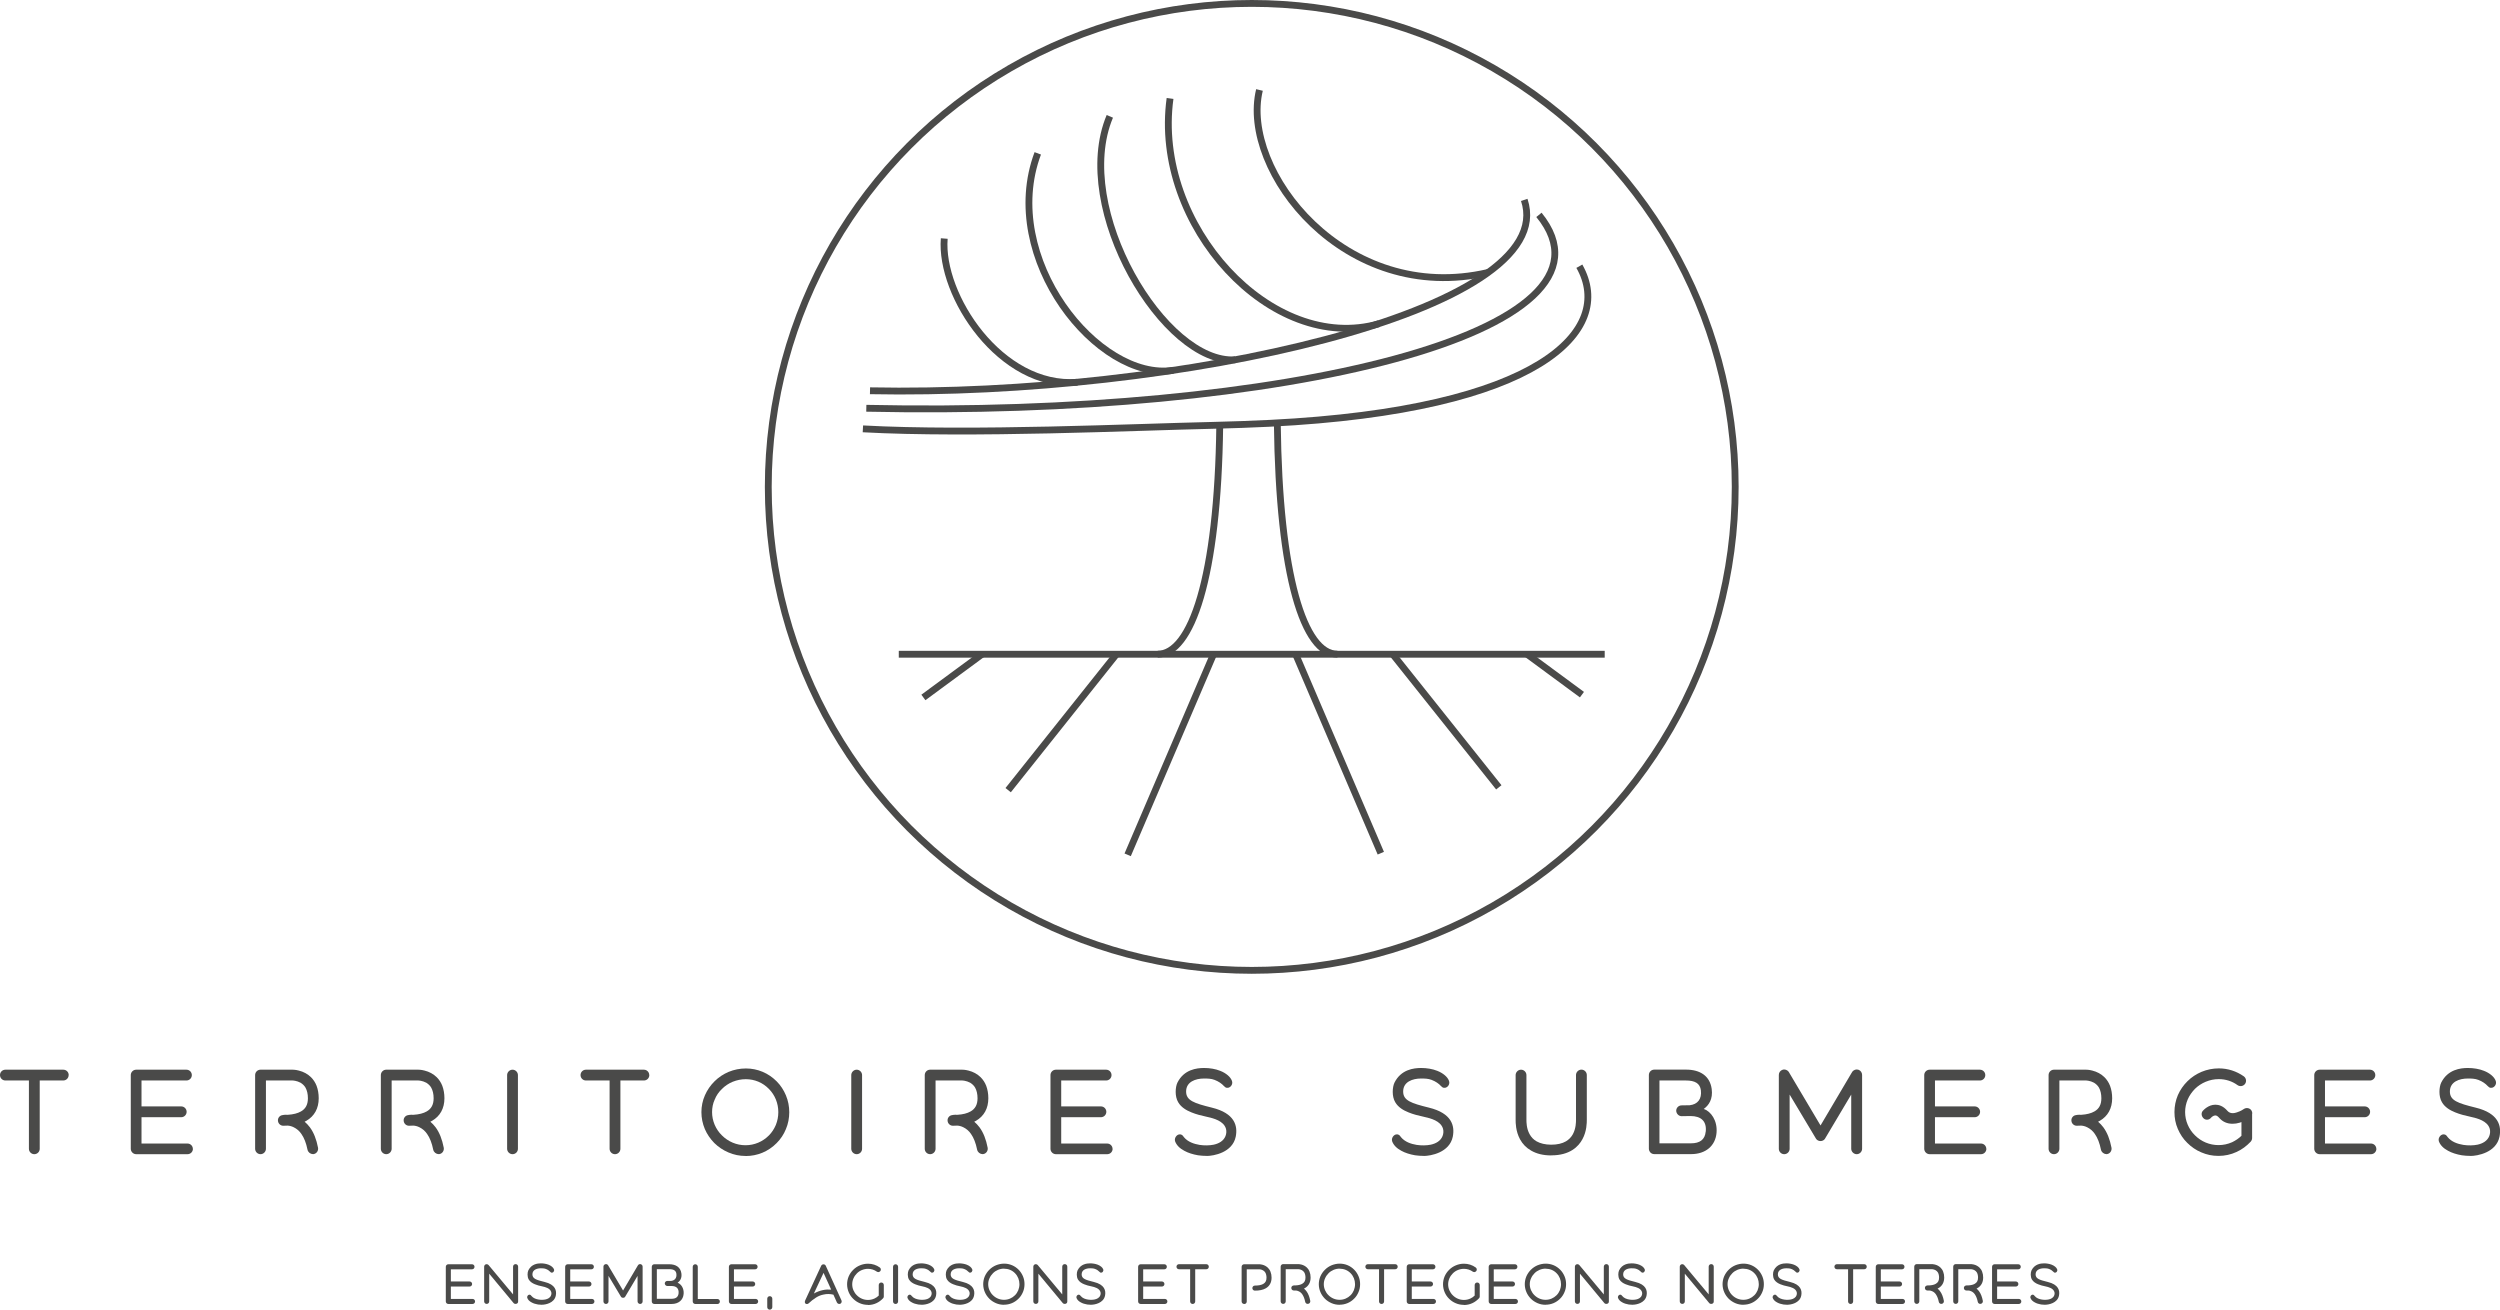 <svg xmlns="http://www.w3.org/2000/svg" id="Calque_2" data-name="Calque 2" viewBox="0 0 365.69 191.57"><defs><style>      .cls-1 {        fill: none;        stroke: #4a4a49;        stroke-miterlimit: 10;      }      .cls-2 {        fill: #4a4a49;      }    </style></defs><g id="D&#xE9;clinaisons"><g id="fond_blanc" data-name="fond blanc"><g id="Logo"><g id="Traits_logo" data-name="Traits logo"><polyline class="cls-1" points="131.47 95.7 188.5 95.7 189.52 95.7 203.72 95.7 223.38 95.7 234.73 95.7"></polyline><line class="cls-1" x1="189.52" y1="95.7" x2="201.98" y2="124.8"></line><line class="cls-1" x1="203.72" y1="95.7" x2="219.24" y2="115.17"></line><line class="cls-1" x1="223.38" y1="95.7" x2="231.4" y2="101.61"></line><line class="cls-1" x1="177.51" y1="95.7" x2="164.95" y2="125.04"></line><line class="cls-1" x1="163.31" y1="95.7" x2="147.47" y2="115.58"></line><line class="cls-1" x1="143.65" y1="95.7" x2="135.07" y2="102.02"></line><path class="cls-1" d="M169.35,95.69c4.85,0,8.8-11.03,9.07-33.51"></path><path class="cls-1" d="M186.84,61.85c.25,22.52,3.93,33.84,8.79,33.84"></path><path class="cls-1" d="M231.02,38.94c5.33,9.4-5.79,21.02-45.29,22.98-2.66.13-5.44.23-8.37.3-11.28.25-35.31,1.38-51.14.51"></path><path class="cls-1" d="M225.11,31.43c14.04,17.22-37.61,29.6-98.39,28.29"></path><path class="cls-1" d="M222.96,29.24c5.47,16.37-51.25,28.81-95.7,27.92"></path><path class="cls-1" d="M138.12,34.89c-.66,8.3,8.24,21.91,19.47,21.03"></path><path class="cls-1" d="M151.8,22.43c-5.74,15.31,8.85,33.41,19.82,31.74"></path><path class="cls-1" d="M162.34,17.02c-5.67,13.5,8.02,36.32,18.36,35.61"></path><path class="cls-1" d="M171.15,14.4c-2.56,18.54,14.87,37.48,30.59,32.94"></path><path class="cls-1" d="M184.23,13.16c-2.85,11.76,12.47,31.58,33.47,26.69"></path></g></g><circle class="cls-1" cx="183.1" cy="71.22" r="70.72"></circle><g><path class="cls-2" d="M69.49,190.37c0,.21-.16.37-.37.37h-3.54c-.2,0-.37-.16-.37-.37v-5.07c0-.21.17-.37.37-.37h3.46c.21,0,.37.16.37.37s-.16.37-.37.37h-3.09v1.78h2.74c.21,0,.37.17.37.37s-.16.37-.37.37h-2.74v1.81h3.17c.21,0,.37.16.37.37Z"></path><path class="cls-2" d="M75.56,190.71c-.15.04-.33.02-.43-.1l-3.57-4.3v4.05c0,.21-.16.37-.37.37s-.37-.16-.37-.37v-5.07c0-.16.1-.3.24-.35.15-.05.31,0,.41.11l3.58,4.29v-4.06c0-.21.16-.37.37-.37s.37.16.37.37v5.09c0,.15-.07.29-.23.33Z"></path><path class="cls-2" d="M79.29,190.86c-.19,0-.39-.02-.58-.04-.36-.06-.69-.16-.95-.31-.33-.17-.54-.4-.63-.65-.09-.26.18-.58.45-.45.07.04.11.1.16.16.27.33.68.47,1.08.53.34.05.69.04.97-.02.35-.07.68-.25.81-.59.07-.17.08-.36.02-.53-.17-.5-.8-.69-1.33-.8-.36-.07-.71-.16-1.04-.3-.35-.14-.71-.36-.91-.7-.24-.41-.2-1.05-.05-1.35.45-.9,1.32-1.01,1.83-1.01.38,0,.78.07,1.1.19.41.16.73.42.82.7.04.12.01.25-.07.35-.09.11-.25.16-.38.09-.04-.02-.07-.06-.1-.09-.15-.16-.37-.32-.64-.42-.23-.09-.48-.1-.73-.1-.58,0-1.24.22-1.24.89,0,.62.54.81,1.78,1.11,1.58.38,1.79,1.26,1.64,2-.22,1.1-1.52,1.33-2.01,1.33Z"></path><path class="cls-2" d="M86.95,190.37c0,.21-.16.37-.37.37h-3.54c-.2,0-.37-.16-.37-.37v-5.07c0-.21.17-.37.37-.37h3.46c.21,0,.37.16.37.37s-.16.37-.37.37h-3.09v1.78h2.74c.21,0,.37.17.37.37s-.16.37-.37.37h-2.74v1.81h3.17c.21,0,.37.16.37.37Z"></path><path class="cls-2" d="M93.64,190.74c-.2,0-.38-.17-.38-.37v-3.74l-1.82,3.06c-.07.1-.18.15-.3.15s-.23-.05-.3-.15l-1.83-3.06v3.74c0,.2-.16.37-.37.37s-.37-.17-.37-.37v-5.09c0-.16.1-.3.26-.35.15-.05.32,0,.41.13l2.2,3.71,2.19-3.71c.1-.13.27-.19.42-.13.15.05.25.19.25.35v5.09c0,.2-.16.37-.37.37Z"></path><path class="cls-2" d="M100,189.26c-.07.92-.76,1.48-1.75,1.48h-2.54c-.1,0-.19-.04-.26-.1-.07-.07-.11-.16-.11-.27v-5.07c0-.21.17-.37.37-.37h2.19c.97,0,1.64.44,1.77,1.33.1.7-.2,1.12-.55,1.38.49.17.95.79.88,1.63ZM99.26,189.19c.07-.73-.33-1.08-1.05-1.08h-.6s0,0,0,0c-.2,0-.36-.17-.37-.37,0-.21.17-.37.37-.37h.56c.55-.07.84-.44.77-1.04-.06-.48-.41-.68-1.04-.68h-1.82v4.33h2.17c.6,0,.95-.25,1.01-.8Z"></path><path class="cls-2" d="M104.93,190.74h-3.23c-.2,0-.37-.16-.37-.37v-5.07c0-.21.17-.37.37-.37s.37.16.37.37v4.71h2.86c.21,0,.37.16.37.37s-.16.37-.37.37Z"></path><path class="cls-2" d="M110.9,190.37c0,.21-.16.37-.37.37h-3.54c-.2,0-.37-.16-.37-.37v-5.07c0-.21.17-.37.37-.37h3.46c.21,0,.37.16.37.37s-.16.37-.37.37h-3.09v1.78h2.74c.21,0,.37.17.37.37s-.16.37-.37.37h-2.74v1.81h3.17c.21,0,.37.16.37.37Z"></path><path class="cls-2" d="M112.6,191.57c-.21,0-.37-.16-.37-.37v-1.23c0-.21.16-.37.37-.37s.37.16.37.37v1.23c0,.21-.17.37-.37.37Z"></path><path class="cls-2" d="M122.92,190.71c-.17.07-.39.02-.5-.19l-.51-1.14c-.48-.12-.96-.13-1.43-.02-.38.07-.75.21-1.11.44-.37.23-.75.53-1.04.81-.14.14-.33.19-.48.09-.16-.1-.14-.31-.07-.48l2.34-5.07c.07-.13.19-.21.34-.21s.28.09.33.21l2.3,5.07c.08.19,0,.41-.19.5ZM120.47,186.18l-1.42,3.03c.39-.22.91-.42,1.32-.5.4-.09.81-.1,1.21-.07l-1.12-2.46Z"></path><path class="cls-2" d="M126.95,190.87c-.41,0-.81-.08-1.18-.24-.36-.15-.69-.37-.97-.65-.28-.27-.5-.6-.65-.95-.16-.38-.24-.77-.24-1.17s.08-.8.24-1.17c.16-.36.38-.68.66-.95.28-.28.61-.5.98-.65.38-.16.78-.24,1.18-.24.63,0,1.22.19,1.72.55.17.12.21.35.09.52-.12.16-.35.21-.52.09-.38-.27-.82-.41-1.29-.41-.31,0-.61.06-.9.18-.27.11-.53.28-.73.49-.21.21-.38.45-.5.73-.12.28-.18.57-.18.87s.06.6.18.87c.12.27.28.52.5.73.44.44,1.01.68,1.63.68.33,0,.64-.07.93-.2.24-.11.46-.26.64-.44v-1.54c0-.21.16-.37.37-.37s.37.16.37.37v1.69c0,.09-.04.18-.1.24-.28.3-.61.55-.98.72-.38.18-.81.27-1.24.27Z"></path><path class="cls-2" d="M131,190.74c-.2,0-.37-.16-.37-.37v-5.07c0-.2.17-.37.37-.37s.37.17.37.37v5.07c0,.21-.16.37-.37.37Z"></path><path class="cls-2" d="M134.91,190.86c-.19,0-.39-.02-.58-.04-.36-.06-.69-.16-.95-.31-.33-.17-.54-.4-.63-.65-.09-.26.18-.58.45-.45.07.04.11.1.16.16.27.33.68.47,1.08.53.34.05.69.04.97-.02.35-.07.68-.25.81-.59.07-.17.08-.36.02-.53-.17-.5-.8-.69-1.33-.8-.36-.07-.71-.16-1.04-.3-.35-.14-.71-.36-.91-.7-.24-.41-.2-1.05-.05-1.35.45-.9,1.32-1.01,1.83-1.01.38,0,.78.07,1.1.19.41.16.73.42.82.7.04.12.01.25-.07.35-.09.11-.25.16-.38.09-.04-.02-.07-.06-.1-.09-.15-.16-.37-.32-.64-.42-.23-.09-.48-.1-.73-.1-.58,0-1.24.22-1.24.89,0,.62.54.81,1.78,1.11,1.58.38,1.79,1.26,1.64,2-.22,1.1-1.52,1.33-2.01,1.33Z"></path><path class="cls-2" d="M140.47,190.86c-.19,0-.39-.02-.58-.04-.36-.06-.69-.16-.95-.31-.33-.17-.54-.4-.63-.65-.09-.26.18-.58.45-.45.07.04.11.1.16.16.27.33.68.47,1.08.53.34.05.69.04.97-.02.35-.07.68-.25.81-.59.07-.17.08-.36.02-.53-.17-.5-.8-.69-1.33-.8-.36-.07-.71-.16-1.04-.3-.35-.14-.71-.36-.91-.7-.24-.41-.2-1.05-.05-1.35.45-.9,1.32-1.01,1.83-1.01.38,0,.78.07,1.1.19.41.16.73.42.82.7.04.12.01.25-.07.35-.09.11-.25.16-.38.09-.04-.02-.07-.06-.1-.09-.15-.16-.37-.32-.64-.42-.23-.09-.48-.1-.73-.1-.58,0-1.24.22-1.24.89,0,.62.54.81,1.78,1.11,1.58.38,1.79,1.26,1.64,2-.22,1.1-1.52,1.33-2.01,1.33Z"></path><path class="cls-2" d="M146.86,190.86c-.41,0-.81-.08-1.18-.24-.36-.16-.69-.37-.97-.65-.27-.28-.5-.6-.65-.96-.16-.37-.24-.76-.24-1.16s.08-.8.24-1.17c.16-.35.38-.68.66-.95.28-.28.61-.5.97-.65.38-.15.78-.24,1.19-.24.81,0,1.56.32,2.12.89.27.27.48.6.63.95.16.37.23.76.23,1.16s-.07.8-.23,1.16c-.15.36-.36.69-.64.96-.57.58-1.32.89-2.14.89ZM146.88,185.57c-.31,0-.61.06-.9.18-.28.12-.53.28-.74.5-.21.21-.38.45-.5.73-.13.27-.19.57-.19.87s.06.59.18.87c.12.27.28.52.5.73.44.44,1.01.68,1.63.68s1.18-.24,1.61-.67c.21-.21.36-.45.48-.73.11-.28.17-.58.17-.88,0-.61-.23-1.18-.64-1.6-.42-.44-.99-.67-1.6-.67Z"></path><path class="cls-2" d="M155.89,190.71c-.15.04-.33.02-.43-.1l-3.57-4.3v4.05c0,.21-.16.37-.37.37s-.37-.16-.37-.37v-5.07c0-.16.1-.3.24-.35.15-.05.31,0,.41.11l3.58,4.29v-4.06c0-.21.16-.37.37-.37s.37.16.37.37v5.09c0,.15-.07.29-.23.33Z"></path><path class="cls-2" d="M159.63,190.86c-.19,0-.39-.02-.58-.04-.36-.06-.69-.16-.95-.31-.33-.17-.54-.4-.63-.65-.09-.26.18-.58.45-.45.07.04.11.1.16.16.27.33.68.47,1.08.53.34.05.69.04.97-.02.35-.07.68-.25.81-.59.07-.17.08-.36.02-.53-.17-.5-.8-.69-1.33-.8-.36-.07-.71-.16-1.04-.3-.35-.14-.71-.36-.91-.7-.24-.41-.2-1.05-.05-1.35.45-.9,1.32-1.01,1.83-1.01.38,0,.78.07,1.1.19.41.16.73.42.82.7.04.12.01.25-.07.35-.09.11-.25.16-.38.09-.04-.02-.07-.06-.1-.09-.15-.16-.37-.32-.64-.42-.23-.09-.48-.1-.73-.1-.58,0-1.24.22-1.24.89,0,.62.54.81,1.78,1.11,1.58.38,1.79,1.26,1.64,2-.22,1.1-1.52,1.33-2.01,1.33Z"></path><path class="cls-2" d="M170.76,190.37c0,.21-.16.37-.37.37h-3.54c-.2,0-.37-.16-.37-.37v-5.07c0-.21.17-.37.37-.37h3.46c.21,0,.37.16.37.37s-.16.37-.37.37h-3.09v1.78h2.74c.21,0,.37.17.37.37s-.16.37-.37.37h-2.74v1.81h3.17c.21,0,.37.16.37.37Z"></path><path class="cls-2" d="M176.82,185.29c0,.21-.16.37-.37.37h-1.62v4.71c0,.21-.17.37-.37.37s-.37-.16-.37-.37v-4.71h-1.63c-.21,0-.37-.16-.37-.37s.16-.37.37-.37h3.99c.21,0,.37.16.37.37Z"></path><path class="cls-2" d="M181.99,190.74c-.2,0-.37-.16-.37-.37v-5.07c0-.21.17-.37.37-.37h2.2s.21,0,.44.06c.33.08.61.24.84.46.16.16.3.36.38.59.1.25.15.54.15.86,0,.7-.3,1.24-.85,1.55-.4.23-.93.34-1.59.34-.2,0-.37-.16-.37-.37s.17-.37.37-.37c.53,0,.94-.08,1.22-.24.33-.19.48-.47.48-.91,0-.3-.06-.54-.16-.73-.08-.15-.2-.26-.34-.34-.27-.16-.54-.16-.56-.16h-1.83v4.71c0,.21-.16.37-.37.37Z"></path><path class="cls-2" d="M191.28,190.73c-.17,0-.33-.13-.36-.3-.09-.45-.23-.81-.42-1.09-.14-.21-.32-.36-.52-.45-.16-.08-.31-.11-.43-.12-.1,0-.2,0-.3,0-.19,0-.35-.15-.36-.34-.02-.19.11-.36.3-.39.03,0,.17-.04.38-.02.38-.02.69-.1.91-.23.33-.19.48-.47.48-.91,0-.3-.06-.54-.16-.73-.08-.14-.2-.25-.34-.34-.27-.15-.54-.16-.56-.16h-1.83v4.71c0,.2-.16.37-.37.37s-.37-.17-.37-.37v-5.08c0-.21.17-.37.37-.37h2.2s.21,0,.44.06c.33.08.61.24.84.46.16.16.3.36.38.59.1.25.15.54.15.86,0,.7-.3,1.24-.85,1.55-.04.02-.07.04-.12.06.13.11.25.24.36.38.27.36.45.84.56,1.41.04.2-.09.4-.29.44-.03,0-.05,0-.07,0Z"></path><path class="cls-2" d="M195.95,190.86c-.41,0-.81-.08-1.18-.24-.36-.16-.69-.37-.97-.65-.27-.28-.5-.6-.65-.96-.16-.37-.24-.76-.24-1.16s.08-.8.24-1.17c.16-.35.38-.68.66-.95.28-.28.61-.5.97-.65.38-.15.78-.24,1.19-.24.81,0,1.56.32,2.12.89.27.27.48.6.63.95.16.37.23.76.23,1.16s-.07.8-.23,1.16c-.15.36-.36.69-.64.96-.57.58-1.32.89-2.14.89ZM195.97,185.57c-.31,0-.61.06-.9.18-.28.12-.53.28-.74.5-.21.21-.38.45-.5.73-.13.27-.19.57-.19.87s.06.59.18.87c.12.27.28.52.5.73.44.44,1.01.68,1.63.68s1.18-.24,1.61-.67c.21-.21.36-.45.48-.73.11-.28.17-.58.17-.88,0-.61-.23-1.18-.64-1.6-.42-.44-.99-.67-1.6-.67Z"></path><path class="cls-2" d="M204.45,185.29c0,.21-.16.37-.37.37h-1.62v4.71c0,.21-.17.37-.37.37s-.37-.16-.37-.37v-4.71h-1.63c-.21,0-.37-.16-.37-.37s.16-.37.37-.37h3.99c.21,0,.37.16.37.37Z"></path><path class="cls-2" d="M210.05,190.37c0,.21-.16.37-.37.37h-3.54c-.2,0-.37-.16-.37-.37v-5.07c0-.21.17-.37.37-.37h3.46c.21,0,.37.16.37.37s-.16.37-.37.37h-3.09v1.78h2.74c.21,0,.37.17.37.37s-.16.37-.37.37h-2.74v1.81h3.17c.21,0,.37.16.37.37Z"></path><path class="cls-2" d="M214.12,190.87c-.41,0-.81-.08-1.18-.24-.36-.15-.69-.37-.97-.65-.28-.27-.5-.6-.65-.95-.16-.38-.24-.77-.24-1.17s.08-.8.24-1.17c.16-.36.38-.68.66-.95.28-.28.61-.5.98-.65.38-.16.78-.24,1.18-.24.63,0,1.22.19,1.72.55.17.12.21.35.09.52-.12.16-.35.21-.52.09-.38-.27-.82-.41-1.29-.41-.31,0-.61.06-.9.18-.27.11-.53.28-.73.49-.21.21-.38.45-.5.73-.12.28-.18.57-.18.87s.06.6.18.87c.12.27.28.52.5.73.44.44,1.01.68,1.63.68.33,0,.64-.07.93-.2.24-.11.46-.26.64-.44v-1.54c0-.21.16-.37.37-.37s.37.16.37.37v1.69c0,.09-.04.18-.1.24-.28.3-.61.55-.98.72-.38.18-.81.27-1.24.27Z"></path><path class="cls-2" d="M222.04,190.37c0,.21-.16.37-.37.37h-3.54c-.2,0-.37-.16-.37-.37v-5.07c0-.21.17-.37.37-.37h3.46c.21,0,.37.16.37.37s-.16.37-.37.37h-3.09v1.78h2.74c.21,0,.37.17.37.37s-.16.37-.37.37h-2.74v1.81h3.17c.21,0,.37.16.37.37Z"></path><path class="cls-2" d="M226.08,190.86c-.41,0-.81-.08-1.18-.24-.36-.16-.69-.37-.97-.65-.27-.28-.5-.6-.65-.96-.16-.37-.24-.76-.24-1.16s.08-.8.24-1.17c.16-.35.38-.68.66-.95.28-.28.61-.5.97-.65.38-.15.78-.24,1.19-.24.81,0,1.56.32,2.12.89.27.27.48.6.63.95.16.37.23.76.23,1.16s-.07.8-.23,1.16c-.15.36-.36.69-.64.96-.57.58-1.32.89-2.14.89ZM226.1,185.57c-.31,0-.61.06-.9.18-.28.12-.53.28-.74.5-.21.21-.38.45-.5.73-.13.27-.19.57-.19.87s.06.59.18.87c.12.27.28.52.5.73.44.44,1.01.68,1.63.68s1.18-.24,1.61-.67c.21-.21.36-.45.48-.73.11-.28.17-.58.17-.88,0-.61-.23-1.18-.64-1.6-.42-.44-.99-.67-1.6-.67Z"></path><path class="cls-2" d="M235.11,190.71c-.15.04-.33.02-.43-.1l-3.57-4.3v4.05c0,.21-.16.37-.37.37s-.37-.16-.37-.37v-5.07c0-.16.1-.3.24-.35.15-.05.31,0,.41.11l3.58,4.29v-4.06c0-.21.16-.37.37-.37s.37.16.37.37v5.09c0,.15-.07.29-.23.33Z"></path><path class="cls-2" d="M238.84,190.86c-.19,0-.39-.02-.58-.04-.36-.06-.69-.16-.95-.31-.33-.17-.54-.4-.63-.65-.09-.26.18-.58.45-.45.07.04.11.1.16.16.27.33.68.47,1.08.53.34.05.69.04.97-.02.35-.07.68-.25.81-.59.07-.17.08-.36.02-.53-.17-.5-.8-.69-1.33-.8-.36-.07-.71-.16-1.04-.3-.35-.14-.71-.36-.91-.7-.24-.41-.2-1.05-.05-1.35.45-.9,1.32-1.01,1.83-1.01.38,0,.78.07,1.1.19.41.16.73.42.82.7.04.12.01.25-.07.35-.09.11-.25.16-.38.09-.04-.02-.07-.06-.1-.09-.15-.16-.37-.32-.64-.42-.23-.09-.48-.1-.73-.1-.58,0-1.24.22-1.24.89,0,.62.54.81,1.78,1.11,1.58.38,1.79,1.26,1.64,2-.22,1.1-1.52,1.33-2.01,1.33Z"></path><path class="cls-2" d="M250.45,190.71c-.15.04-.33.02-.43-.1l-3.57-4.3v4.05c0,.21-.16.37-.37.37s-.37-.16-.37-.37v-5.07c0-.16.1-.3.24-.35.15-.05.31,0,.41.11l3.58,4.29v-4.06c0-.21.16-.37.37-.37s.37.16.37.37v5.09c0,.15-.07.29-.23.33Z"></path><path class="cls-2" d="M255.01,190.86c-.41,0-.81-.08-1.18-.24-.36-.16-.69-.37-.97-.65-.27-.28-.5-.6-.65-.96-.16-.37-.24-.76-.24-1.16s.08-.8.24-1.17c.16-.35.38-.68.66-.95.28-.28.61-.5.97-.65.38-.15.78-.24,1.19-.24.81,0,1.56.32,2.12.89.27.27.48.6.63.95.16.37.23.76.23,1.16s-.07.8-.23,1.16c-.15.36-.36.69-.64.96-.57.58-1.32.89-2.14.89ZM255.03,185.57c-.31,0-.61.06-.9.18-.28.12-.53.28-.74.5-.21.21-.38.45-.5.73-.13.27-.19.57-.19.87s.06.59.18.87c.12.27.28.52.5.73.44.44,1.01.68,1.63.68s1.18-.24,1.61-.67c.21-.21.36-.45.48-.73.11-.28.17-.58.17-.88,0-.61-.23-1.18-.64-1.6-.42-.44-.99-.67-1.6-.67Z"></path><path class="cls-2" d="M261.47,190.86c-.19,0-.39-.02-.58-.04-.36-.06-.69-.16-.95-.31-.33-.17-.54-.4-.63-.65-.09-.26.18-.58.45-.45.07.04.11.1.16.16.27.33.68.47,1.08.53.34.05.69.04.97-.02.35-.07.68-.25.81-.59.07-.17.08-.36.02-.53-.17-.5-.8-.69-1.33-.8-.36-.07-.71-.16-1.04-.3-.35-.14-.71-.36-.91-.7-.24-.41-.2-1.05-.05-1.35.45-.9,1.32-1.01,1.83-1.01.38,0,.78.07,1.1.19.41.16.73.42.82.7.04.12.01.25-.07.35-.09.11-.25.16-.38.09-.04-.02-.07-.06-.1-.09-.15-.16-.37-.32-.64-.42-.23-.09-.48-.1-.73-.1-.58,0-1.24.22-1.24.89,0,.62.54.81,1.78,1.11,1.58.38,1.79,1.26,1.64,2-.22,1.1-1.52,1.33-2.01,1.33Z"></path><path class="cls-2" d="M273.06,185.29c0,.21-.16.37-.37.37h-1.62v4.71c0,.21-.17.37-.37.37s-.37-.16-.37-.37v-4.71h-1.63c-.21,0-.37-.16-.37-.37s.16-.37.37-.37h3.99c.21,0,.37.16.37.37Z"></path><path class="cls-2" d="M278.66,190.37c0,.21-.16.37-.37.37h-3.54c-.2,0-.37-.16-.37-.37v-5.07c0-.21.17-.37.37-.37h3.46c.21,0,.37.16.37.37s-.16.37-.37.37h-3.09v1.78h2.74c.21,0,.37.17.37.37s-.16.37-.37.37h-2.74v1.81h3.17c.21,0,.37.16.37.37Z"></path><path class="cls-2" d="M283.96,190.73c-.17,0-.33-.13-.36-.3-.09-.45-.23-.81-.42-1.09-.14-.21-.32-.36-.52-.45-.16-.08-.31-.11-.43-.12-.1,0-.2,0-.3,0-.19,0-.35-.15-.36-.34-.02-.19.11-.36.3-.39.03,0,.17-.04.38-.02.38-.02.69-.1.91-.23.33-.19.48-.47.48-.91,0-.3-.06-.54-.16-.73-.08-.14-.2-.25-.34-.34-.27-.15-.54-.16-.56-.16h-1.83v4.71c0,.2-.16.37-.37.37s-.37-.17-.37-.37v-5.08c0-.21.17-.37.37-.37h2.2s.21,0,.44.06c.33.08.61.24.84.46.16.16.3.36.38.59.1.25.15.54.15.86,0,.7-.3,1.24-.85,1.55-.04.02-.07.04-.12.06.13.11.25.24.36.38.27.36.45.84.56,1.41.04.2-.09.4-.29.44-.03,0-.05,0-.07,0Z"></path><path class="cls-2" d="M289.66,190.73c-.17,0-.33-.13-.36-.3-.09-.45-.23-.81-.42-1.09-.14-.21-.32-.36-.52-.45-.16-.08-.31-.11-.43-.12-.1,0-.2,0-.3,0-.19,0-.35-.15-.36-.34-.02-.19.11-.36.3-.39.03,0,.17-.04.38-.02.38-.02.69-.1.91-.23.33-.19.48-.47.48-.91,0-.3-.06-.54-.16-.73-.08-.14-.2-.25-.34-.34-.27-.15-.54-.16-.56-.16h-1.83v4.71c0,.2-.16.37-.37.37s-.37-.17-.37-.37v-5.08c0-.21.17-.37.37-.37h2.2s.21,0,.44.06c.33.08.61.24.84.46.16.16.3.36.38.59.1.25.15.54.15.86,0,.7-.3,1.24-.85,1.55-.04.02-.07.04-.12.06.13.11.25.24.36.38.27.36.45.84.56,1.41.04.2-.09.4-.29.44-.03,0-.05,0-.07,0Z"></path><path class="cls-2" d="M295.67,190.37c0,.21-.16.37-.37.37h-3.54c-.2,0-.37-.16-.37-.37v-5.07c0-.21.17-.37.37-.37h3.46c.21,0,.37.16.37.37s-.16.37-.37.37h-3.09v1.78h2.74c.21,0,.37.17.37.37s-.16.37-.37.37h-2.74v1.81h3.17c.21,0,.37.16.37.37Z"></path><path class="cls-2" d="M299.17,190.86c-.19,0-.39-.02-.58-.04-.36-.06-.69-.16-.95-.31-.33-.17-.54-.4-.63-.65-.09-.26.18-.58.45-.45.07.04.11.1.16.16.27.33.68.47,1.08.53.34.05.69.04.97-.02.35-.07.68-.25.81-.59.07-.17.08-.36.02-.53-.17-.5-.8-.69-1.33-.8-.36-.07-.71-.16-1.04-.3-.35-.14-.71-.36-.91-.7-.24-.41-.2-1.05-.05-1.35.45-.9,1.32-1.01,1.83-1.01.38,0,.78.07,1.1.19.41.16.73.42.82.7.04.12.01.25-.07.35-.09.11-.25.16-.38.09-.04-.02-.07-.06-.1-.09-.15-.16-.37-.32-.64-.42-.23-.09-.48-.1-.73-.1-.58,0-1.24.22-1.24.89,0,.62.54.81,1.78,1.11,1.58.38,1.79,1.26,1.64,2-.22,1.1-1.52,1.33-2.01,1.33Z"></path></g><g><path class="cls-2" d="M10.04,157.26c0,.44-.35.79-.79.79h-3.44v9.99c0,.44-.36.79-.79.79s-.79-.35-.79-.79v-9.99H.79c-.44,0-.79-.35-.79-.79s.35-.79.79-.79h8.47c.44,0,.79.35.79.79Z"></path><path class="cls-2" d="M28.22,168.04c0,.44-.35.79-.79.79h-7.51c-.42,0-.79-.35-.79-.79v-10.78c0-.44.36-.79.79-.79h7.35c.44,0,.79.35.79.79s-.35.79-.79.79h-6.57v3.79h5.81c.44,0,.79.36.79.79s-.35.79-.79.79h-5.81v3.85h6.72c.44,0,.79.35.79.79Z"></path><path class="cls-2" d="M45.75,168.81c-.36,0-.69-.27-.77-.64-.19-.96-.49-1.73-.9-2.31-.3-.44-.68-.75-1.1-.96-.33-.17-.66-.24-.91-.25-.2,0-.42.02-.64.02-.39,0-.74-.31-.77-.72-.05-.39.24-.77.63-.83.06-.02.36-.08.8-.05.82-.05,1.46-.22,1.93-.49.69-.39,1.02-1.01,1.02-1.93,0-.63-.13-1.15-.35-1.55-.17-.3-.42-.53-.72-.72-.57-.31-1.15-.33-1.19-.33h-3.88v9.99c0,.42-.35.79-.79.79s-.79-.36-.79-.79v-10.78c0-.44.36-.79.79-.79h4.67c.06,0,.44,0,.93.13.69.17,1.3.5,1.78.97.35.35.63.77.82,1.26.2.53.31,1.15.31,1.82,0,1.48-.63,2.62-1.81,3.3-.08.05-.16.08-.25.13.28.24.53.5.77.82.57.77.96,1.78,1.19,2.98.08.42-.19.85-.61.93-.06,0-.11.02-.16.02Z"></path><path class="cls-2" d="M64.14,168.81c-.36,0-.69-.27-.77-.64-.19-.96-.49-1.73-.9-2.31-.3-.44-.68-.75-1.1-.96-.33-.17-.66-.24-.91-.25-.2,0-.42.02-.64.02-.39,0-.74-.31-.77-.72-.05-.39.24-.77.63-.83.06-.02.36-.08.8-.05.82-.05,1.46-.22,1.93-.49.69-.39,1.02-1.01,1.02-1.93,0-.63-.13-1.15-.35-1.55-.17-.3-.42-.53-.72-.72-.57-.31-1.15-.33-1.19-.33h-3.88v9.99c0,.42-.35.79-.79.79s-.79-.36-.79-.79v-10.78c0-.44.36-.79.79-.79h4.67c.06,0,.44,0,.93.13.69.17,1.3.5,1.78.97.35.35.63.77.82,1.26.2.53.31,1.15.31,1.82,0,1.48-.63,2.62-1.81,3.3-.08.05-.16.08-.25.13.28.24.53.5.77.82.57.77.96,1.78,1.19,2.98.08.42-.19.85-.61.93-.06,0-.11.02-.16.02Z"></path><path class="cls-2" d="M74.97,168.83c-.42,0-.79-.35-.79-.79v-10.78c0-.42.36-.79.79-.79s.79.36.79.79v10.78c0,.44-.35.79-.79.79Z"></path><path class="cls-2" d="M94.98,157.26c0,.44-.35.79-.79.79h-3.44v9.99c0,.44-.36.79-.79.79s-.79-.35-.79-.79v-9.99h-3.46c-.44,0-.79-.35-.79-.79s.35-.79.79-.79h8.47c.44,0,.79.35.79.79Z"></path><path class="cls-2" d="M109.05,169.09c-.86,0-1.71-.17-2.51-.52-.77-.33-1.46-.79-2.06-1.38-.58-.6-1.05-1.27-1.38-2.04-.33-.79-.5-1.62-.5-2.47s.17-1.7.52-2.48c.33-.75.8-1.44,1.4-2.03.6-.6,1.29-1.05,2.06-1.38.8-.33,1.65-.5,2.53-.5,1.71,0,3.31.68,4.51,1.9.58.58,1.02,1.27,1.34,2.03.33.79.49,1.62.49,2.47s-.16,1.7-.49,2.47c-.31.77-.77,1.46-1.35,2.04-1.21,1.23-2.81,1.9-4.54,1.9ZM109.09,157.86c-.66,0-1.3.13-1.92.38-.6.25-1.12.6-1.57,1.05-.46.44-.82.96-1.05,1.54-.27.58-.39,1.21-.39,1.85s.13,1.26.38,1.85c.25.58.6,1.1,1.05,1.54.93.93,2.15,1.45,3.46,1.45s2.51-.52,3.42-1.43c.44-.44.77-.96,1.02-1.54.24-.6.36-1.23.36-1.87,0-1.29-.49-2.5-1.37-3.39-.9-.93-2.1-1.43-3.39-1.43Z"></path><path class="cls-2" d="M125.31,168.83c-.42,0-.79-.35-.79-.79v-10.78c0-.42.36-.79.79-.79s.79.36.79.79v10.78c0,.44-.35.79-.79.79Z"></path><path class="cls-2" d="M143.7,168.81c-.36,0-.69-.27-.77-.64-.19-.96-.49-1.73-.9-2.31-.3-.44-.68-.75-1.1-.96-.33-.17-.66-.24-.91-.25-.2,0-.42.02-.64.02-.39,0-.74-.31-.77-.72-.05-.39.24-.77.63-.83.06-.02.36-.08.8-.05.82-.05,1.46-.22,1.93-.49.69-.39,1.02-1.01,1.02-1.93,0-.63-.13-1.15-.35-1.55-.17-.3-.42-.53-.72-.72-.57-.31-1.15-.33-1.19-.33h-3.88v9.99c0,.42-.35.79-.79.79s-.79-.36-.79-.79v-10.78c0-.44.36-.79.79-.79h4.67c.06,0,.44,0,.93.13.69.17,1.3.5,1.78.97.35.35.63.77.82,1.26.2.53.31,1.15.31,1.82,0,1.48-.63,2.62-1.81,3.3-.08.05-.16.08-.25.13.28.24.53.5.77.82.57.77.96,1.78,1.19,2.98.08.42-.19.85-.61.93-.06,0-.11.02-.16.02Z"></path><path class="cls-2" d="M162.75,168.04c0,.44-.35.79-.79.79h-7.51c-.42,0-.79-.35-.79-.79v-10.78c0-.44.36-.79.79-.79h7.35c.44,0,.79.35.79.79s-.35.79-.79.79h-6.57v3.79h5.81c.44,0,.79.36.79.79s-.35.79-.79.79h-5.81v3.85h6.72c.44,0,.79.35.79.79Z"></path><path class="cls-2" d="M176.48,169.08c-.41,0-.83-.03-1.24-.09-.75-.13-1.46-.35-2.01-.66-.69-.36-1.15-.85-1.34-1.38-.19-.55.39-1.24.96-.96.14.08.24.22.33.35.57.69,1.45.99,2.29,1.13.72.11,1.46.09,2.06-.03.74-.16,1.44-.53,1.73-1.26.14-.36.17-.77.05-1.13-.36-1.07-1.7-1.46-2.83-1.7-.75-.16-1.51-.35-2.21-.64-.75-.3-1.51-.75-1.93-1.48-.52-.86-.42-2.23-.11-2.87.96-1.92,2.81-2.14,3.9-2.14.82,0,1.67.14,2.34.41.86.33,1.54.9,1.74,1.49.09.25.03.53-.14.74-.19.24-.53.35-.82.19-.08-.05-.14-.13-.22-.19-.31-.35-.79-.68-1.37-.9-.49-.19-1.02-.2-1.54-.2-1.23,0-2.62.47-2.62,1.9,0,1.32,1.15,1.71,3.77,2.36,3.36.82,3.8,2.67,3.49,4.24-.47,2.34-3.24,2.83-4.27,2.83Z"></path><path class="cls-2" d="M208.23,169.08c-.41,0-.83-.03-1.24-.09-.75-.13-1.46-.35-2.01-.66-.69-.36-1.15-.85-1.34-1.38-.19-.55.39-1.24.96-.96.14.08.24.22.33.35.57.69,1.45.99,2.29,1.13.72.11,1.46.09,2.06-.03.74-.16,1.44-.53,1.73-1.26.14-.36.17-.77.05-1.13-.36-1.07-1.7-1.46-2.83-1.7-.75-.16-1.51-.35-2.21-.64-.75-.3-1.51-.75-1.93-1.48-.52-.86-.42-2.23-.11-2.87.96-1.92,2.81-2.14,3.9-2.14.82,0,1.67.14,2.34.41.86.33,1.54.9,1.74,1.49.09.25.03.53-.14.74-.19.24-.53.35-.82.19-.08-.05-.14-.13-.22-.19-.31-.35-.79-.68-1.37-.9-.49-.19-1.02-.2-1.54-.2-1.23,0-2.62.47-2.62,1.9,0,1.32,1.15,1.71,3.77,2.36,3.36.82,3.8,2.67,3.49,4.24-.47,2.34-3.24,2.83-4.27,2.83Z"></path><path class="cls-2" d="M226.9,169.01c-1.15,0-2.14-.24-2.94-.71-.69-.39-1.23-.94-1.62-1.65-.64-1.19-.64-2.43-.64-2.84v-6.55c0-.42.36-.79.79-.79s.79.36.79.79v6.55c0,.31,0,1.26.46,2.09.25.45.58.8,1.02,1.05.55.31,1.27.49,2.15.49s1.6-.17,2.15-.49c.42-.25.77-.6,1.01-1.04.46-.85.46-1.79.46-2.11v-6.55c0-.42.36-.79.79-.79s.79.36.79.79v6.55c0,.41,0,1.67-.64,2.84-.58,1.08-1.84,2.36-4.54,2.36Z"></path><path class="cls-2" d="M251.09,165.68c-.16,1.95-1.62,3.14-3.71,3.14h-5.4c-.2,0-.41-.08-.55-.22-.14-.16-.24-.35-.24-.57v-10.78c0-.44.36-.79.79-.79h4.65c2.06,0,3.49.93,3.75,2.83.2,1.48-.42,2.39-1.16,2.92,1.04.36,2.01,1.68,1.87,3.46ZM249.51,165.54c.16-1.54-.69-2.29-2.23-2.29h-.05l-1.23.02h-.02c-.42,0-.77-.36-.79-.79,0-.44.36-.79.79-.79l1.19-.02c1.16-.13,1.78-.91,1.63-2.18-.13-1.02-.86-1.44-2.2-1.44h-3.86v9.19h4.62c1.27,0,2.03-.53,2.14-1.7Z"></path><path class="cls-2" d="M271.59,168.83c-.42,0-.8-.36-.8-.79v-7.93l-3.86,6.49c-.14.2-.38.31-.63.31s-.49-.11-.64-.31l-3.88-6.49v7.93c0,.42-.35.79-.79.79s-.79-.36-.79-.79v-10.81c0-.35.22-.64.55-.75.31-.11.68.02.88.28l4.67,7.87,4.65-7.87c.22-.27.57-.39.9-.28.31.11.53.41.53.75v10.81c0,.42-.35.79-.79.79Z"></path><path class="cls-2" d="M290.56,168.04c0,.44-.35.79-.79.79h-7.51c-.42,0-.79-.35-.79-.79v-10.78c0-.44.36-.79.79-.79h7.35c.44,0,.79.35.79.79s-.35.79-.79.79h-6.57v3.79h5.81c.44,0,.79.36.79.79s-.35.79-.79.79h-5.81v3.85h6.72c.44,0,.79.35.79.79Z"></path><path class="cls-2" d="M308.09,168.81c-.36,0-.69-.27-.77-.64-.19-.96-.49-1.73-.9-2.31-.3-.44-.68-.75-1.1-.96-.33-.17-.66-.24-.91-.25-.2,0-.42.02-.64.02-.39,0-.74-.31-.77-.72-.05-.39.24-.77.63-.83.06-.02.36-.08.8-.05.82-.05,1.46-.22,1.93-.49.69-.39,1.02-1.01,1.02-1.93,0-.63-.13-1.15-.35-1.55-.17-.3-.42-.53-.72-.72-.57-.31-1.15-.33-1.19-.33h-3.88v9.99c0,.42-.35.79-.79.79s-.79-.36-.79-.79v-10.78c0-.44.36-.79.79-.79h4.67c.06,0,.44,0,.93.13.69.17,1.3.5,1.78.97.35.35.63.77.82,1.26.2.53.31,1.15.31,1.82,0,1.48-.63,2.62-1.81,3.3-.08.05-.16.08-.25.13.28.24.53.5.77.82.57.77.96,1.78,1.19,2.98.08.42-.19.85-.61.93-.06,0-.11.02-.16.02Z"></path><path class="cls-2" d="M329.43,162.87v3.6c0,.19-.08.38-.2.52-.6.64-1.29,1.16-2.09,1.52-.82.38-1.71.57-2.62.57s-1.73-.17-2.53-.52c-.75-.31-1.45-.79-2.04-1.38-.6-.58-1.05-1.27-1.38-2.03-.35-.8-.5-1.63-.5-2.48s.17-1.7.5-2.48c.33-.75.8-1.44,1.4-2.03.6-.6,1.3-1.05,2.07-1.38.8-.33,1.65-.5,2.51-.5,1.34,0,2.59.41,3.66,1.16.35.25.44.74.19,1.1-.25.35-.74.44-1.1.19-.8-.58-1.74-.88-2.75-.88-.66,0-1.3.13-1.92.39-.58.24-1.12.6-1.57,1.04-.44.46-.8.96-1.05,1.54-.25.6-.38,1.21-.38,1.85s.13,1.27.38,1.85.6,1.1,1.05,1.54c.93.93,2.15,1.44,3.46,1.44.69,0,1.35-.14,1.98-.42.5-.24.97-.55,1.37-.94v-2.01c-.08.03-.16.06-.25.09-.36.11-.72.16-1.05.16-.79,0-1.44-.28-1.95-.86-.2-.24-.39-.36-.57-.36-.27,0-.55.24-.64.35-.03.03-.06.06-.09.09-.31.27-.77.25-1.05-.08-.27-.3-.3-.74-.06-1.02.08-.09.8-.91,1.84-.91h.02c.46,0,1.12.16,1.76.91.44.5,1.1.3,1.35.22.57-.17,1.04-.49,1.04-.5.36-.24.85-.16,1.1.19.09.14.14.3.14.46v.02Z"></path><path class="cls-2" d="M347.61,168.04c0,.44-.35.79-.79.79h-7.51c-.42,0-.79-.35-.79-.79v-10.78c0-.44.36-.79.79-.79h7.35c.44,0,.79.35.79.79s-.35.79-.79.79h-6.57v3.79h5.81c.44,0,.79.36.79.79s-.35.79-.79.79h-5.81v3.85h6.72c.44,0,.79.35.79.79Z"></path><path class="cls-2" d="M361.34,169.08c-.41,0-.83-.03-1.24-.09-.75-.13-1.46-.35-2.01-.66-.69-.36-1.15-.85-1.34-1.38-.19-.55.39-1.24.96-.96.14.08.24.22.33.35.57.69,1.44.99,2.29,1.13.72.11,1.46.09,2.06-.03.74-.16,1.44-.53,1.73-1.26.14-.36.17-.77.05-1.13-.36-1.07-1.7-1.46-2.83-1.7-.75-.16-1.51-.35-2.21-.64-.75-.3-1.51-.75-1.93-1.48-.52-.86-.42-2.23-.11-2.87.96-1.92,2.81-2.14,3.9-2.14.82,0,1.67.14,2.34.41.86.33,1.54.9,1.74,1.49.09.25.03.53-.14.74-.19.24-.53.35-.82.19-.08-.05-.14-.13-.22-.19-.31-.35-.79-.68-1.37-.9-.49-.19-1.02-.2-1.54-.2-1.23,0-2.62.47-2.62,1.9,0,1.32,1.15,1.71,3.77,2.36,3.36.82,3.8,2.67,3.49,4.24-.47,2.34-3.24,2.83-4.27,2.83Z"></path></g></g></g></svg>